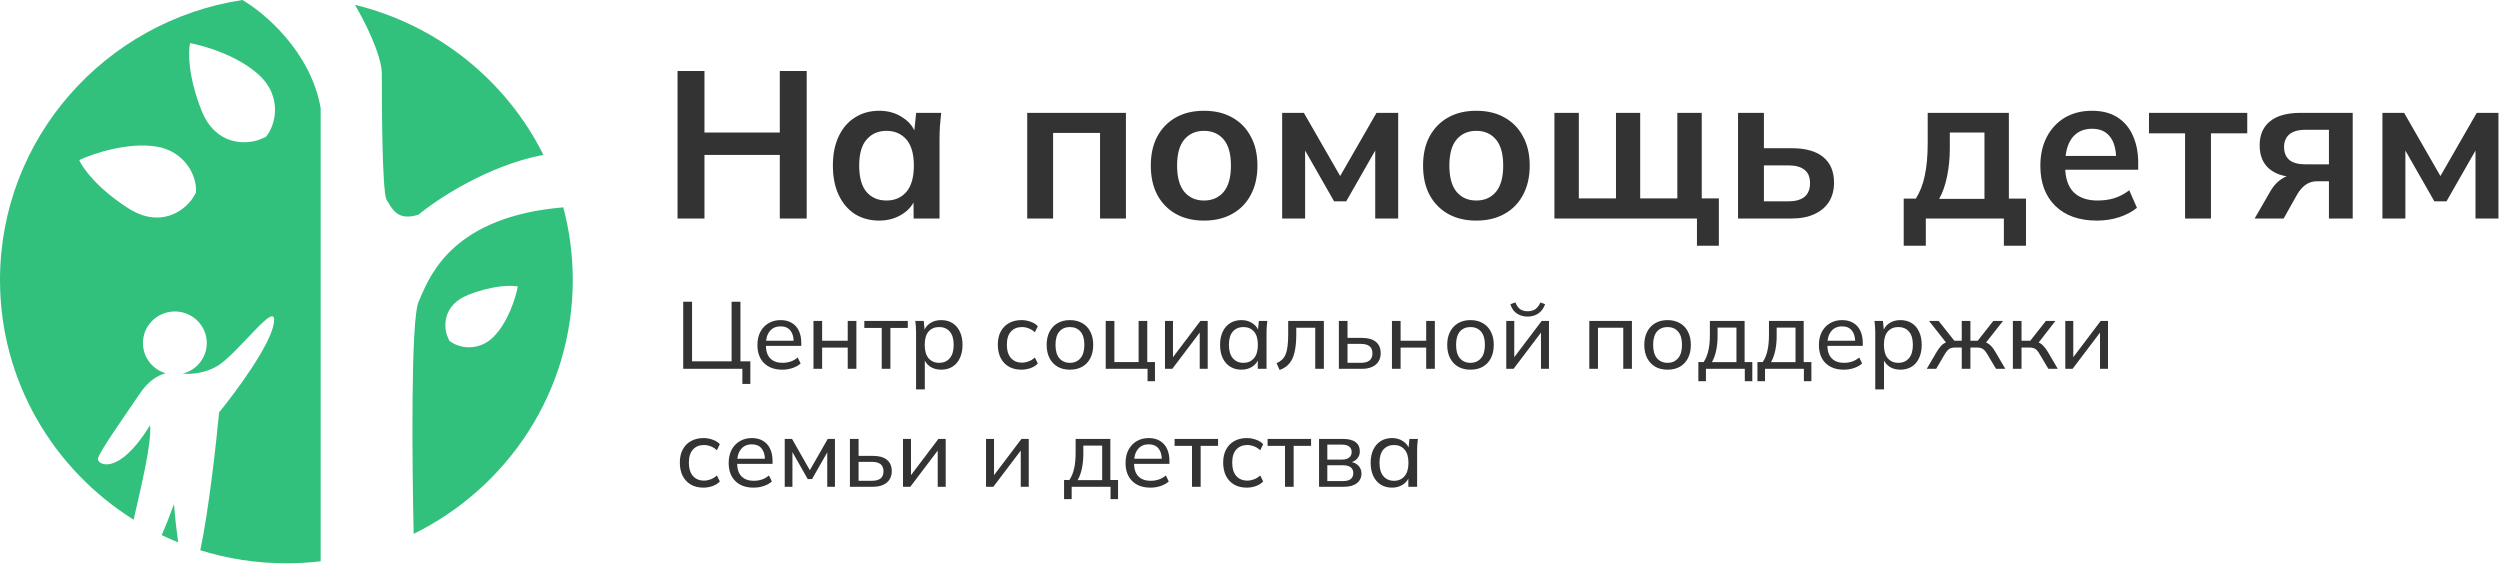 <?xml version="1.0" encoding="UTF-8"?> <svg xmlns="http://www.w3.org/2000/svg" width="1175" height="265" viewBox="0 0 1175 265" fill="none"><path d="M318.445 102.698V33.38H331.098V62.287H366.504V33.38H379.157V102.698H366.504V72.808H331.098V102.698H318.445ZM413.231 103.681C408.916 103.681 405.123 102.665 401.854 100.633C398.585 98.535 396.034 95.553 394.204 91.686C392.373 87.818 391.457 83.197 391.457 77.822C391.457 72.447 392.373 67.859 394.204 64.057C396.034 60.189 398.585 57.239 401.854 55.208C405.123 53.11 408.916 52.061 413.231 52.061C417.416 52.061 421.078 53.11 424.217 55.208C427.42 57.239 429.545 59.992 430.592 63.467H429.513L430.592 53.044H442.359C442.166 55.076 441.969 57.141 441.771 59.239C441.64 61.336 441.579 63.401 441.579 65.433V102.698H429.415L429.317 92.472H430.493C429.447 95.88 427.323 98.601 424.118 100.633C420.915 102.665 417.285 103.681 413.231 103.681ZM416.664 94.242C420.522 94.242 423.628 92.898 425.982 90.211C428.336 87.458 429.513 83.328 429.513 77.822C429.513 72.316 428.336 68.219 425.982 65.532C423.628 62.844 420.522 61.5 416.664 61.5C412.806 61.5 409.701 62.844 407.346 65.532C404.993 68.219 403.816 72.316 403.816 77.822C403.816 83.328 404.96 87.458 407.249 90.211C409.602 92.898 412.741 94.242 416.664 94.242ZM482.791 102.698V53.044H529.185V102.698H517.021V62.483H494.954V102.698H482.791ZM565.888 103.681C560.786 103.681 556.374 102.632 552.645 100.534C548.922 98.437 546.009 95.454 543.917 91.587C541.89 87.72 540.877 83.131 540.877 77.822C540.877 72.513 541.89 67.957 543.917 64.155C546.009 60.288 548.922 57.305 552.645 55.208C556.374 53.11 560.786 52.061 565.888 52.061C570.989 52.061 575.402 53.11 579.13 55.208C582.92 57.305 585.833 60.288 587.859 64.155C589.951 67.957 590.995 72.513 590.995 77.822C590.995 83.131 589.951 87.72 587.859 91.587C585.833 95.454 582.92 98.437 579.13 100.534C575.402 102.632 570.989 103.681 565.888 103.681ZM565.888 94.242C569.743 94.242 572.818 92.898 575.108 90.211C577.398 87.458 578.538 83.328 578.538 77.822C578.538 72.316 577.398 68.219 575.108 65.532C572.818 62.844 569.743 61.5 565.888 61.5C562.028 61.5 558.958 62.844 556.668 65.532C554.378 68.219 553.233 72.316 553.233 77.822C553.233 83.328 554.378 87.458 556.668 90.211C558.958 92.898 562.028 94.242 565.888 94.242ZM602.611 102.698V53.044H612.814L629.881 82.738L646.944 53.044H657.147V102.698H646.356V66.81H648.61L632.723 94.635H627.034L611.147 66.81H613.402V102.698H602.611ZM693.85 103.681C688.753 103.681 684.336 102.632 680.612 100.534C676.884 98.437 673.976 95.454 671.884 91.587C669.857 87.72 668.839 83.131 668.839 77.822C668.839 72.513 669.857 67.957 671.884 64.155C673.976 60.288 676.884 57.305 680.612 55.208C684.336 53.11 688.753 52.061 693.85 52.061C698.951 52.061 703.364 53.11 707.092 55.208C710.887 57.305 713.794 60.288 715.821 64.155C717.913 67.957 718.962 72.513 718.962 77.822C718.962 83.131 717.913 87.72 715.821 91.587C713.794 95.454 710.887 98.437 707.092 100.534C703.364 102.632 698.951 103.681 693.85 103.681ZM693.85 94.242C697.71 94.242 700.785 92.898 703.07 90.211C705.36 87.458 706.505 83.328 706.505 77.822C706.505 72.316 705.36 68.219 703.07 65.532C700.785 62.844 697.71 61.5 693.85 61.5C689.994 61.5 686.919 62.844 684.635 65.532C682.345 68.219 681.2 72.316 681.2 77.822C681.2 83.328 682.345 87.458 684.635 90.211C686.919 92.898 689.994 94.242 693.85 94.242ZM797.566 115.48V102.698H730.578V53.044H742.053V93.259H759.51V53.044H770.888V93.259H788.346V53.044H799.82V93.259H807.865V115.48H797.566ZM816.877 102.698V53.044H829.041V69.661H842.086C848.687 69.661 853.656 71.07 856.99 73.889C860.328 76.642 861.995 80.64 861.995 85.884C861.995 89.293 861.21 92.275 859.639 94.832C858.069 97.323 855.784 99.256 852.775 100.633C849.831 102.009 846.27 102.698 842.086 102.698H816.877ZM829.041 94.635H840.414C843.752 94.635 846.3 93.947 848.068 92.57C849.831 91.129 850.713 88.965 850.713 86.081C850.713 83.197 849.831 81.099 848.068 79.789C846.366 78.412 843.818 77.724 840.414 77.724H829.041V94.635ZM894.741 115.48V93.357H900.431C902.391 90.276 903.794 86.671 904.645 82.542C905.562 78.346 906.018 73.233 906.018 67.203V53.044H944.17V93.357H952.215V115.48H941.82V102.698H905.137V115.48H894.741ZM911.414 93.456H932.696V62.287H916.414V69.956C916.414 74.348 915.988 78.641 915.142 82.836C914.291 87.032 913.05 90.571 911.414 93.456ZM985.544 103.681C977.241 103.681 970.731 101.387 966.025 96.798C961.319 92.21 958.963 85.917 958.963 77.92C958.963 72.742 959.976 68.219 962.003 64.351C964.029 60.484 966.841 57.469 970.437 55.306C974.1 53.142 978.35 52.061 983.188 52.061C987.961 52.061 991.953 53.077 995.154 55.109C998.361 57.141 1000.78 59.992 1002.41 63.663C1004.11 67.334 1004.96 71.627 1004.96 76.544V79.789H968.872V73.299H996.233L994.567 74.675C994.567 70.087 993.584 66.58 991.623 64.155C989.729 61.73 986.948 60.517 983.29 60.517C979.232 60.517 976.096 61.959 973.872 64.843C971.714 67.728 970.635 71.758 970.635 76.937V78.215C970.635 83.59 971.942 87.621 974.561 90.309C977.241 92.931 981 94.242 985.838 94.242C988.65 94.242 991.264 93.882 993.685 93.16C996.168 92.374 998.523 91.129 1000.75 89.424L1004.37 97.683C1002.02 99.584 999.207 101.059 995.94 102.108C992.672 103.157 989.207 103.681 985.544 103.681ZM1026.98 102.698V62.68H1010.02V53.044H1056.21V62.68H1039.15V102.698H1026.98ZM1059.68 102.698L1067.23 89.621C1068.54 87.392 1070.15 85.622 1072.04 84.311C1074 82.935 1076.03 82.247 1078.12 82.247H1080.28L1080.18 83.328C1074.36 83.328 1069.88 82.05 1066.74 79.493C1063.61 76.937 1062.04 73.201 1062.04 68.285C1062.04 63.434 1063.64 59.697 1066.84 57.076C1070.11 54.388 1074.88 53.044 1081.16 53.044H1105.78V102.698H1094.6V85.196H1089.01C1086.98 85.196 1085.18 85.753 1083.61 86.868C1082.11 87.982 1080.84 89.424 1079.79 91.194L1073.32 102.698H1059.68ZM1083.52 77.232H1094.6V61.009H1083.52C1080.18 61.009 1077.66 61.73 1075.96 63.172C1074.33 64.614 1073.51 66.58 1073.51 69.071C1073.51 71.693 1074.33 73.725 1075.96 75.167C1077.66 76.544 1080.18 77.232 1083.52 77.232ZM1119.74 102.698V53.044H1129.94L1147 82.738L1164.07 53.044H1174.27V102.698H1163.48V66.81H1165.74L1149.85 94.635H1144.16L1128.27 66.81H1130.53V102.698H1119.74Z" fill="#333333"></path><path d="M348.91 180.458V173.347H321.106V141.815H325.265V169.814H343.847V141.815H348.006V169.814H352.662V180.458H348.91ZM367.701 173.749C364.084 173.749 361.221 172.721 359.111 170.663C357.032 168.606 355.992 165.773 355.992 162.165C355.992 159.78 356.444 157.723 357.348 155.993C358.282 154.234 359.563 152.878 361.191 151.923C362.818 150.94 364.717 150.447 366.887 150.447C368.967 150.447 370.73 150.895 372.177 151.789C373.624 152.654 374.724 153.891 375.477 155.501C376.231 157.112 376.607 159.02 376.607 161.226V162.568H359.202V160.153H373.805L373.036 160.734C373.036 158.409 372.508 156.605 371.453 155.323C370.429 154.041 368.907 153.399 366.887 153.399C364.687 153.399 362.984 154.16 361.778 155.68C360.573 157.171 359.97 159.214 359.97 161.808V162.21C359.97 164.953 360.648 167.026 362.005 168.427C363.391 169.829 365.305 170.529 367.746 170.529C369.103 170.529 370.368 170.335 371.544 169.948C372.719 169.56 373.849 168.919 374.935 168.025L376.291 170.842C375.266 171.766 373.985 172.482 372.448 172.989C370.941 173.496 369.359 173.749 367.701 173.749ZM382.334 173.347V150.85H386.403V160.153H398.429V150.85H402.498V173.347H398.429V163.373H386.403V173.347H382.334ZM414.413 173.347V154.115H406.23V150.85H426.667V154.115H418.482V173.347H414.413ZM430.547 183.007V156.172C430.547 155.308 430.517 154.428 430.461 153.533C430.401 152.639 430.31 151.744 430.19 150.85H434.164L434.664 156.038H434.164C434.617 154.309 435.583 152.952 437.061 151.968C438.536 150.955 440.299 150.447 442.351 150.447C444.369 150.447 446.132 150.91 447.641 151.834C449.145 152.758 450.305 154.1 451.12 155.859C451.965 157.588 452.387 159.661 452.387 162.076C452.387 164.491 451.965 166.578 451.12 168.338C450.305 170.097 449.145 171.439 447.641 172.363C446.132 173.287 444.369 173.749 442.351 173.749C440.329 173.749 438.583 173.257 437.105 172.273C435.66 171.259 434.677 169.903 434.164 168.203H434.664V183.007H430.547ZM441.398 170.529C443.481 170.529 445.136 169.814 446.373 168.382C447.611 166.951 448.227 164.849 448.227 162.076C448.227 159.303 447.611 157.216 446.373 155.814C445.136 154.413 443.481 153.713 441.398 153.713C439.32 153.713 437.661 154.413 436.428 155.814C435.221 157.216 434.617 159.303 434.617 162.076C434.617 164.849 435.221 166.951 436.428 168.382C437.661 169.814 439.32 170.529 441.398 170.529ZM480.095 173.749C477.836 173.749 475.874 173.287 474.219 172.363C472.559 171.409 471.265 170.052 470.33 168.293C469.425 166.504 468.972 164.387 468.972 161.942C468.972 159.527 469.442 157.469 470.373 155.77C471.309 154.041 472.606 152.728 474.262 151.834C475.921 150.91 477.866 150.447 480.095 150.447C481.573 150.447 483.005 150.701 484.388 151.208C485.777 151.685 486.906 152.385 487.781 153.31L486.38 156.172C485.505 155.337 484.539 154.726 483.487 154.339C482.431 153.921 481.392 153.713 480.366 153.713C478.137 153.713 476.387 154.428 475.12 155.859C473.856 157.261 473.223 159.303 473.223 161.986C473.223 164.7 473.856 166.787 475.12 168.248C476.387 169.709 478.137 170.44 480.366 170.44C481.362 170.44 482.384 170.246 483.44 169.858C484.496 169.471 485.475 168.859 486.38 168.025L487.781 170.842C486.876 171.796 485.716 172.527 484.298 173.034C482.914 173.511 481.513 173.749 480.095 173.749ZM502.87 173.749C500.641 173.749 498.714 173.287 497.085 172.363C495.459 171.409 494.192 170.067 493.286 168.338C492.381 166.578 491.933 164.491 491.933 162.076C491.933 159.691 492.381 157.633 493.286 155.904C494.192 154.145 495.459 152.803 497.085 151.879C498.714 150.925 500.641 150.447 502.87 150.447C505.103 150.447 507.03 150.925 508.66 151.879C510.315 152.803 511.583 154.145 512.458 155.904C513.359 157.633 513.811 159.691 513.811 162.076C513.811 164.491 513.359 166.578 512.458 168.338C511.583 170.067 510.315 171.409 508.66 172.363C507.03 173.287 505.103 173.749 502.87 173.749ZM502.87 170.529C504.922 170.529 506.565 169.814 507.802 168.382C509.035 166.951 509.651 164.849 509.651 162.076C509.651 159.303 509.035 157.216 507.802 155.814C506.565 154.413 504.922 153.713 502.87 153.713C500.792 153.713 499.137 154.413 497.899 155.814C496.692 157.216 496.089 159.303 496.089 162.076C496.089 164.849 496.692 166.951 497.899 168.382C499.137 169.814 500.792 170.529 502.87 170.529ZM539.355 179.161V173.347H519.687V150.85H523.757V170.171H535.147V150.85H539.217V170.171H542.834V179.161H539.355ZM547.546 173.347V150.85H551.296V169.501H550.076L564.182 150.85H567.618V173.347H563.867V154.652H565.13L550.982 173.347H547.546ZM583.47 173.749C581.482 173.749 579.732 173.287 578.223 172.363C576.719 171.439 575.542 170.097 574.697 168.338C573.856 166.578 573.434 164.491 573.434 162.076C573.434 159.661 573.856 157.588 574.697 155.859C575.542 154.1 576.719 152.758 578.223 151.834C579.732 150.91 581.482 150.447 583.47 150.447C585.487 150.447 587.238 150.955 588.712 151.968C590.221 152.952 591.217 154.309 591.7 156.038H591.156L591.652 150.85H595.631C595.541 151.744 595.45 152.639 595.36 153.533C595.299 154.428 595.269 155.308 595.269 156.172V173.347H591.156V168.203H591.652C591.169 169.903 590.178 171.259 588.669 172.273C587.19 173.257 585.457 173.749 583.47 173.749ZM584.418 170.529C586.47 170.529 588.113 169.814 589.346 168.382C590.583 166.951 591.2 164.849 591.2 162.076C591.2 159.303 590.583 157.216 589.346 155.814C588.113 154.413 586.47 153.713 584.418 153.713C582.37 153.713 580.711 154.413 579.448 155.814C578.21 157.216 577.594 159.303 577.594 162.076C577.594 164.849 578.21 166.951 579.448 168.382C580.681 169.814 582.34 170.529 584.418 170.529ZM601.425 173.884L599.981 170.708C601.037 170.231 601.908 169.664 602.602 169.008C603.327 168.323 603.883 167.458 604.275 166.415C604.698 165.371 604.999 164.074 605.18 162.523C605.361 160.973 605.452 159.094 605.452 156.888V150.85H622.222V173.347H618.157V154.026H609.25V156.977C609.25 160.436 608.978 163.299 608.435 165.565C607.922 167.801 607.094 169.575 605.948 170.887C604.835 172.199 603.327 173.198 601.425 173.884ZM629.266 173.347V150.85H633.336V158.811H640.027C642.98 158.811 645.196 159.437 646.674 160.689C648.179 161.912 648.933 163.686 648.933 166.012C648.933 167.503 648.589 168.8 647.894 169.903C647.2 171.006 646.192 171.856 644.864 172.452C643.54 173.048 641.928 173.347 640.027 173.347H629.266ZM633.336 170.529H639.574C641.355 170.529 642.708 170.171 643.644 169.456C644.579 168.71 645.045 167.577 645.045 166.057C645.045 164.536 644.579 163.418 643.644 162.702C642.738 161.986 641.385 161.629 639.574 161.629H633.336V170.529ZM654.215 173.347V150.85H658.28V160.153H670.308V150.85H674.377V173.347H670.308V163.373H658.28V173.347H654.215ZM691.13 173.749C688.901 173.749 686.97 173.287 685.345 172.363C683.715 171.409 682.448 170.067 681.547 168.338C680.641 166.578 680.189 164.491 680.189 162.076C680.189 159.691 680.641 157.633 681.547 155.904C682.448 154.145 683.715 152.803 685.345 151.879C686.97 150.925 688.901 150.447 691.13 150.447C693.359 150.447 695.29 150.925 696.916 151.879C698.575 152.803 699.839 154.145 700.714 155.904C701.619 157.633 702.072 159.691 702.072 162.076C702.072 164.491 701.619 166.578 700.714 168.338C699.839 170.067 698.575 171.409 696.916 172.363C695.29 173.287 693.359 173.749 691.13 173.749ZM691.13 170.529C693.178 170.529 694.82 169.814 696.058 168.382C697.295 166.951 697.912 164.849 697.912 162.076C697.912 159.303 697.295 157.216 696.058 155.814C694.82 154.413 693.178 153.713 691.13 153.713C689.048 153.713 687.393 154.413 686.155 155.814C684.952 157.216 684.349 159.303 684.349 162.076C684.349 164.849 684.952 166.951 686.155 168.382C687.393 169.814 689.048 170.529 691.13 170.529ZM707.943 173.347V150.85H711.698V169.501H710.474L724.58 150.85H728.016V173.347H724.265V154.652H725.533L711.379 173.347H707.943ZM717.98 148.793C716.686 148.793 715.492 148.569 714.41 148.122C713.324 147.674 712.388 147.033 711.608 146.198C710.853 145.334 710.28 144.26 709.888 142.978L712.237 142.128C712.78 143.56 713.522 144.618 714.453 145.304C715.389 145.96 716.566 146.288 717.98 146.288C719.428 146.288 720.618 145.975 721.553 145.349C722.485 144.723 723.299 143.664 723.994 142.173L726.209 142.978C725.455 145.006 724.356 146.482 722.907 147.406C721.493 148.33 719.851 148.793 717.98 148.793ZM746.972 173.347V150.85H767.001V173.347H762.931V154.026H751.041V173.347H746.972ZM783.758 173.749C781.529 173.749 779.598 173.287 777.973 172.363C776.343 171.409 775.075 170.067 774.174 168.338C773.269 166.578 772.816 164.491 772.816 162.076C772.816 159.691 773.269 157.633 774.174 155.904C775.075 154.145 776.343 152.803 777.973 151.879C779.598 150.925 781.529 150.447 783.758 150.447C785.987 150.447 787.918 150.925 789.543 151.879C791.203 152.803 792.466 154.145 793.342 155.904C794.247 157.633 794.7 159.691 794.7 162.076C794.7 164.491 794.247 166.578 793.342 168.338C792.466 170.067 791.203 171.409 789.543 172.363C787.918 173.287 785.987 173.749 783.758 173.749ZM783.758 170.529C785.806 170.529 787.448 169.814 788.686 168.382C789.923 166.951 790.539 164.849 790.539 162.076C790.539 159.303 789.923 157.216 788.686 155.814C787.448 154.413 785.806 153.713 783.758 153.713C781.676 153.713 780.02 154.413 778.783 155.814C777.58 157.216 776.977 159.303 776.977 162.076C776.977 164.849 777.58 166.951 778.783 168.382C780.02 169.814 781.676 170.529 783.758 170.529ZM798.222 179.161V170.171H800.709C801.731 168.651 802.472 166.862 802.921 164.804C803.404 162.747 803.645 160.302 803.645 157.469V150.85H819.967V170.171H823.584V179.161H820.057V173.347H801.791V179.161H798.222ZM804.593 170.216H816.125V153.981H807.262V158.185C807.262 160.451 807.038 162.657 806.585 164.804C806.132 166.921 805.469 168.725 804.593 170.216ZM825.994 179.161V170.171H828.477C829.503 168.651 830.24 166.862 830.693 164.804C831.175 162.747 831.417 160.302 831.417 157.469V150.85H847.739V170.171H851.356V179.161H847.829V173.347H829.563V179.161H825.994ZM832.365 170.216H843.893V153.981H835.034V158.185C835.034 160.451 834.805 162.657 834.357 164.804C833.904 166.921 833.24 168.725 832.365 170.216ZM866.604 173.749C862.987 173.749 860.12 172.721 858.012 170.663C855.934 168.606 854.891 165.773 854.891 162.165C854.891 159.78 855.343 157.723 856.249 155.993C857.184 154.234 858.465 152.878 860.09 151.923C861.719 150.94 863.616 150.447 865.789 150.447C867.867 150.447 869.63 150.895 871.079 151.789C872.523 152.654 873.627 153.891 874.377 155.501C875.131 157.112 875.506 159.02 875.506 161.226V162.568H858.102V160.153H872.704L871.937 160.734C871.937 158.409 871.411 156.605 870.355 155.323C869.328 154.041 867.807 153.399 865.789 153.399C863.586 153.399 861.883 154.16 860.68 155.68C859.473 157.171 858.87 159.214 858.87 161.808V162.21C858.87 164.953 859.551 167.026 860.905 168.427C862.293 169.829 864.207 170.529 866.647 170.529C868.005 170.529 869.268 170.335 870.445 169.948C871.622 169.56 872.751 168.919 873.833 168.025L875.191 170.842C874.165 171.766 872.885 172.482 871.35 172.989C869.841 173.496 868.259 173.749 866.604 173.749ZM881.369 183.007V156.172C881.369 155.308 881.339 154.428 881.279 153.533C881.218 152.639 881.128 151.744 881.007 150.85H884.986L885.486 156.038H884.986C885.439 154.309 886.405 152.952 887.879 151.968C889.358 150.955 891.121 150.447 893.169 150.447C895.191 150.447 896.954 150.91 898.458 151.834C899.967 152.758 901.127 154.1 901.942 155.859C902.787 157.588 903.205 159.661 903.205 162.076C903.205 164.491 902.787 166.578 901.942 168.338C901.127 170.097 899.967 171.439 898.458 172.363C896.954 173.287 895.191 173.749 893.169 173.749C891.151 173.749 889.401 173.257 887.926 172.273C886.478 171.259 885.499 169.903 884.986 168.203H885.486V183.007H881.369ZM892.22 170.529C894.303 170.529 895.958 169.814 897.195 168.382C898.428 166.951 899.049 164.849 899.049 162.076C899.049 159.303 898.428 157.216 897.195 155.814C895.958 154.413 894.303 153.713 892.22 153.713C890.142 153.713 888.483 154.413 887.25 155.814C886.042 157.216 885.439 159.303 885.439 162.076C885.439 164.849 886.042 166.951 887.25 168.382C888.483 169.814 890.142 170.529 892.22 170.529ZM905.567 173.347L910.271 165.341C910.961 164.238 911.594 163.358 912.168 162.702C912.741 162.046 913.345 161.554 913.978 161.226C914.638 160.869 915.41 160.645 916.28 160.556L915.289 161.808L906.654 150.85H911.172L918.544 160.153H922.023V150.85H926.092V160.153H929.528L936.853 150.85H941.418L932.783 161.808L931.744 160.556C932.619 160.645 933.369 160.869 934.003 161.226C934.667 161.554 935.301 162.046 935.904 162.702C936.508 163.358 937.137 164.238 937.801 165.341L942.505 173.347H938.12L934.003 166.415C933.52 165.609 933.055 164.983 932.602 164.536C932.149 164.089 931.636 163.775 931.067 163.597C930.524 163.418 929.83 163.329 928.985 163.329H926.092V173.347H922.023V163.329H919.087C918.242 163.329 917.535 163.418 916.962 163.597C916.418 163.775 915.923 164.089 915.47 164.536C915.047 164.983 914.577 165.609 914.069 166.415L909.999 173.347H905.567ZM946.048 173.347V150.85H950.118V160.153H954.231L961.555 150.85H966.03L957.533 161.808L956.447 160.556C957.322 160.645 958.072 160.869 958.706 161.226C959.339 161.554 959.943 162.046 960.516 162.702C961.12 163.358 961.767 164.238 962.461 165.341L967.16 173.347H962.732L958.615 166.415C958.162 165.609 957.71 164.983 957.261 164.536C956.809 164.089 956.296 163.775 955.722 163.597C955.179 163.418 954.485 163.329 953.644 163.329H950.118V173.347H946.048ZM970.682 173.347V150.85H974.437V169.501H973.217L987.323 150.85H990.758V173.347H987.004V154.652H988.271L974.118 173.347H970.682ZM330.645 229.192C328.384 229.192 326.425 228.73 324.768 227.805C323.11 226.851 321.814 225.495 320.88 223.736C319.975 221.946 319.523 219.829 319.523 217.385C319.523 214.97 319.99 212.912 320.925 211.213C321.859 209.483 323.155 208.171 324.813 207.277C326.471 206.353 328.415 205.89 330.645 205.89C332.122 205.89 333.553 206.144 334.94 206.651C336.326 207.127 337.457 207.828 338.331 208.753L336.929 211.615C336.055 210.78 335.091 210.169 334.036 209.781C332.981 209.364 331.941 209.155 330.916 209.155C328.686 209.155 326.938 209.871 325.672 211.302C324.406 212.703 323.773 214.746 323.773 217.429C323.773 220.143 324.406 222.23 325.672 223.691C326.938 225.152 328.686 225.882 330.916 225.882C331.911 225.882 332.936 225.688 333.991 225.301C335.045 224.914 336.025 224.302 336.929 223.467L338.331 226.285C337.426 227.239 336.266 227.97 334.849 228.476C333.463 228.954 332.062 229.192 330.645 229.192ZM354.191 229.192C350.574 229.192 347.711 228.163 345.601 226.106C343.521 224.049 342.482 221.216 342.482 217.608C342.482 215.223 342.934 213.166 343.838 211.436C344.772 209.677 346.053 208.32 347.681 207.366C349.308 206.382 351.207 205.89 353.377 205.89C355.457 205.89 357.22 206.338 358.667 207.232C360.113 208.097 361.214 209.334 361.967 210.944C362.721 212.554 363.097 214.463 363.097 216.669V218.011H345.692V215.596H360.294L359.526 216.177C359.526 213.851 358.998 212.047 357.943 210.765C356.919 209.483 355.397 208.842 353.377 208.842C351.177 208.842 349.474 209.602 348.268 211.123C347.063 212.614 346.46 214.657 346.46 217.25V217.653C346.46 220.396 347.138 222.468 348.494 223.87C349.881 225.271 351.795 225.972 354.236 225.972C355.592 225.972 356.858 225.778 358.034 225.39C359.209 225.003 360.339 224.362 361.424 223.467L362.781 226.285C361.756 227.209 360.475 227.925 358.938 228.432C357.431 228.939 355.849 229.192 354.191 229.192ZM368.824 228.789V206.293H372.26L380.624 221.007L389.033 206.293H392.424V228.789H388.807V210.855H389.801L381.664 225.167H379.629L371.491 210.81H372.441V228.789H368.824ZM399.464 228.789V206.293H403.533V214.254H410.224C413.178 214.254 415.394 214.88 416.87 216.132C418.377 217.355 419.131 219.129 419.131 221.455C419.131 222.945 418.784 224.243 418.091 225.346C417.398 226.449 416.388 227.299 415.062 227.895C413.735 228.491 412.123 228.789 410.224 228.789H399.464ZM403.533 225.972H409.772C411.551 225.972 412.907 225.614 413.841 224.899C414.775 224.153 415.243 223.02 415.243 221.5C415.243 219.979 414.775 218.86 413.841 218.145C412.937 217.429 411.581 217.071 409.772 217.071H403.533V225.972ZM424.408 228.789V206.293H428.163V224.943H426.939L441.045 206.293H444.481V228.789H440.73V210.095H441.998L427.844 228.789H424.408ZM463.437 228.789V206.293H467.191V224.943H465.971L480.077 206.293H483.513V228.789H479.758V210.095H481.026L466.872 228.789H463.437ZM500.115 234.604V225.614H502.603C503.629 224.093 504.366 222.304 504.819 220.247C505.301 218.19 505.543 215.745 505.543 212.912V206.293H521.865V225.614H525.482V234.604H521.955V228.789H503.689V234.604H500.115ZM506.491 225.659H518.019V209.424H509.16V213.628C509.16 215.894 508.931 218.1 508.479 220.247C508.03 222.364 507.366 224.168 506.491 225.659ZM540.725 229.192C537.108 229.192 534.246 228.163 532.138 226.106C530.056 224.049 529.017 221.216 529.017 217.608C529.017 215.223 529.469 213.166 530.375 211.436C531.31 209.677 532.591 208.32 534.216 207.366C535.845 206.382 537.742 205.89 539.915 205.89C541.993 205.89 543.756 206.338 545.205 207.232C546.649 208.097 547.748 209.334 548.503 210.944C549.257 212.554 549.632 214.463 549.632 216.669V218.011H532.228V215.596H546.83L546.063 216.177C546.063 213.851 545.532 212.047 544.48 210.765C543.454 209.483 541.933 208.842 539.915 208.842C537.712 208.842 536.009 209.602 534.806 211.123C533.599 212.614 532.996 214.657 532.996 217.25V217.653C532.996 220.396 533.673 222.468 535.031 223.87C536.419 225.271 538.333 225.972 540.773 225.972C542.127 225.972 543.394 225.778 544.571 225.39C545.744 225.003 546.877 224.362 547.959 223.467L549.317 226.285C548.291 227.209 547.011 227.925 545.472 228.432C543.967 228.939 542.385 229.192 540.725 229.192ZM560.242 228.789V209.558H552.059V206.293H572.494V209.558H564.311V228.789H560.242ZM586.013 229.192C583.75 229.192 581.793 228.73 580.133 227.805C578.478 226.851 577.18 225.495 576.244 223.736C575.343 221.946 574.891 219.829 574.891 217.385C574.891 214.97 575.356 212.912 576.292 211.213C577.227 209.483 578.521 208.171 580.18 207.277C581.836 206.353 583.78 205.89 586.013 205.89C587.488 205.89 588.919 206.144 590.307 206.651C591.691 207.127 592.825 207.828 593.696 208.753L592.295 211.615C591.424 210.78 590.458 210.169 589.402 209.781C588.346 209.364 587.307 209.155 586.285 209.155C584.052 209.155 582.306 209.871 581.038 211.302C579.771 212.703 579.141 214.746 579.141 217.429C579.141 220.143 579.771 222.23 581.038 223.691C582.306 225.152 584.052 225.882 586.285 225.882C587.276 225.882 588.302 225.688 589.359 225.301C590.411 224.914 591.394 224.302 592.295 223.467L593.696 226.285C592.795 227.239 591.631 227.97 590.217 228.476C588.828 228.954 587.427 229.192 586.013 229.192ZM603.952 228.789V209.558H595.769V206.293H616.204V209.558H608.021V228.789H603.952ZM619.95 228.789V206.293H631.163C633.845 206.293 635.836 206.799 637.13 207.813C638.458 208.827 639.121 210.288 639.121 212.197C639.121 213.628 638.626 214.835 637.63 215.819C636.634 216.773 635.341 217.355 633.741 217.564V216.982C635.638 217.042 637.13 217.593 638.216 218.637C639.333 219.651 639.889 220.963 639.889 222.573C639.889 224.481 639.152 226.001 637.673 227.135C636.229 228.238 634.194 228.789 631.573 228.789H619.95ZM623.839 226.106H631.301C632.836 226.106 634.013 225.793 634.828 225.167C635.638 224.511 636.048 223.587 636.048 222.394C636.048 221.172 635.638 220.247 634.828 219.621C634.013 218.995 632.836 218.682 631.301 218.682H623.839V226.106ZM623.839 215.998H630.801C632.219 215.998 633.319 215.685 634.103 215.059C634.888 214.433 635.28 213.568 635.28 212.465C635.28 211.332 634.888 210.467 634.103 209.871C633.319 209.274 632.219 208.976 630.801 208.976H623.839V215.998ZM654.245 229.192C652.253 229.192 650.507 228.73 648.998 227.805C647.494 226.881 646.317 225.54 645.472 223.78C644.627 222.021 644.204 219.934 644.204 217.519C644.204 215.104 644.627 213.031 645.472 211.302C646.317 209.543 647.494 208.201 648.998 207.277C650.507 206.353 652.253 205.89 654.245 205.89C656.262 205.89 658.008 206.397 659.487 207.411C660.996 208.395 661.987 209.752 662.47 211.481H661.927L662.427 206.293H666.406C666.316 207.187 666.225 208.082 666.135 208.976C666.074 209.871 666.044 210.75 666.044 211.615V228.789H661.927V223.646H662.427C661.944 225.346 660.948 226.702 659.444 227.716C657.965 228.7 656.232 229.192 654.245 229.192ZM655.193 225.972C657.241 225.972 658.883 225.256 660.121 223.825C661.358 222.394 661.974 220.292 661.974 217.519C661.974 214.746 661.358 212.659 660.121 211.257C658.883 209.856 657.241 209.155 655.193 209.155C653.141 209.155 651.486 209.856 650.218 211.257C648.985 212.659 648.364 214.746 648.364 217.519C648.364 220.292 648.985 222.394 650.218 223.825C651.455 225.256 653.111 225.972 655.193 225.972Z" fill="#333333"></path><path d="M113.895 0C124.249 5.927 146.107 24.383 150.709 50.787V263.808C145.428 264.431 140.053 264.752 134.603 264.752C120.499 264.752 106.902 262.603 94.127 258.623C97.95 240.84 101.475 209.795 102.986 193.798C110.804 184.25 126.887 162.544 128.674 152.102C130.907 139.049 111.549 166.966 101.498 172.405C95.81 175.483 89.911 175.959 85.804 175.633C92.34 174.03 97.186 168.189 97.186 161.228C97.186 153.031 90.469 146.386 82.183 146.386C73.897 146.386 67.181 153.031 67.181 161.228C67.181 167.937 71.681 173.606 77.858 175.442C73.806 176.49 69.526 179.308 65.719 184.979C59.39 194.406 46.402 212.652 46.029 215.553C45.658 218.454 55.668 224.065 70.559 199.845C71.303 208.305 66.429 228.243 63.153 242.746C63.038 243.256 62.929 243.76 62.824 244.256C25.074 220.669 2.55117e-06 179.029 0 131.593C0 65.018 49.387 9.854 113.895 0ZM81.768 236.944C82.182 242.197 82.87 248.858 83.778 254.932C81.141 253.867 78.545 252.721 75.994 251.498C77.757 247.52 79.682 242.717 81.768 236.944ZM264.739 97.449C267.653 108.346 269.205 119.79 269.205 131.593C269.205 183.876 238.747 229.121 194.426 250.91C193.659 217.966 193.046 150.03 196.728 141.836C196.997 141.235 197.284 140.569 197.595 139.845C202.593 128.21 213.966 101.735 264.739 97.449ZM243.373 134.654C240.545 134.027 231.936 133.929 220.129 138.562C208.321 143.194 208.483 153.044 210.135 157.74L211.153 160.1C215.576 163.811 225.015 165.29 231.943 158.345C238.872 151.399 242.45 139.657 243.373 134.654ZM73.369 68.862C59.893 66.749 43.661 72.227 37.23 75.23C38.794 78.882 45.617 88.537 60.395 97.942C75.173 107.347 86.24 99.234 90.248 93.613L92.109 90.579C92.766 82.669 86.846 70.976 73.369 68.862ZM166.815 2.271C205.762 11.733 238.046 37.964 255.4 72.783C229.63 77.633 205.548 93.525 196.728 100.864C187.677 103.849 184.779 99.007 182.656 95.46C182.351 94.949 182.061 94.465 181.771 94.035C179.471 90.621 179.471 46.235 179.471 34.853C179.471 25.749 171.034 9.339 166.815 2.271ZM89.315 20.266C88.438 24.136 88.302 35.917 94.779 52.075C101.257 68.234 115.03 68.013 121.597 65.753L124.896 64.358C130.086 58.306 132.155 45.389 122.443 35.907C112.731 26.426 96.311 21.529 89.315 20.266Z" fill="#31C17C"></path></svg> 
